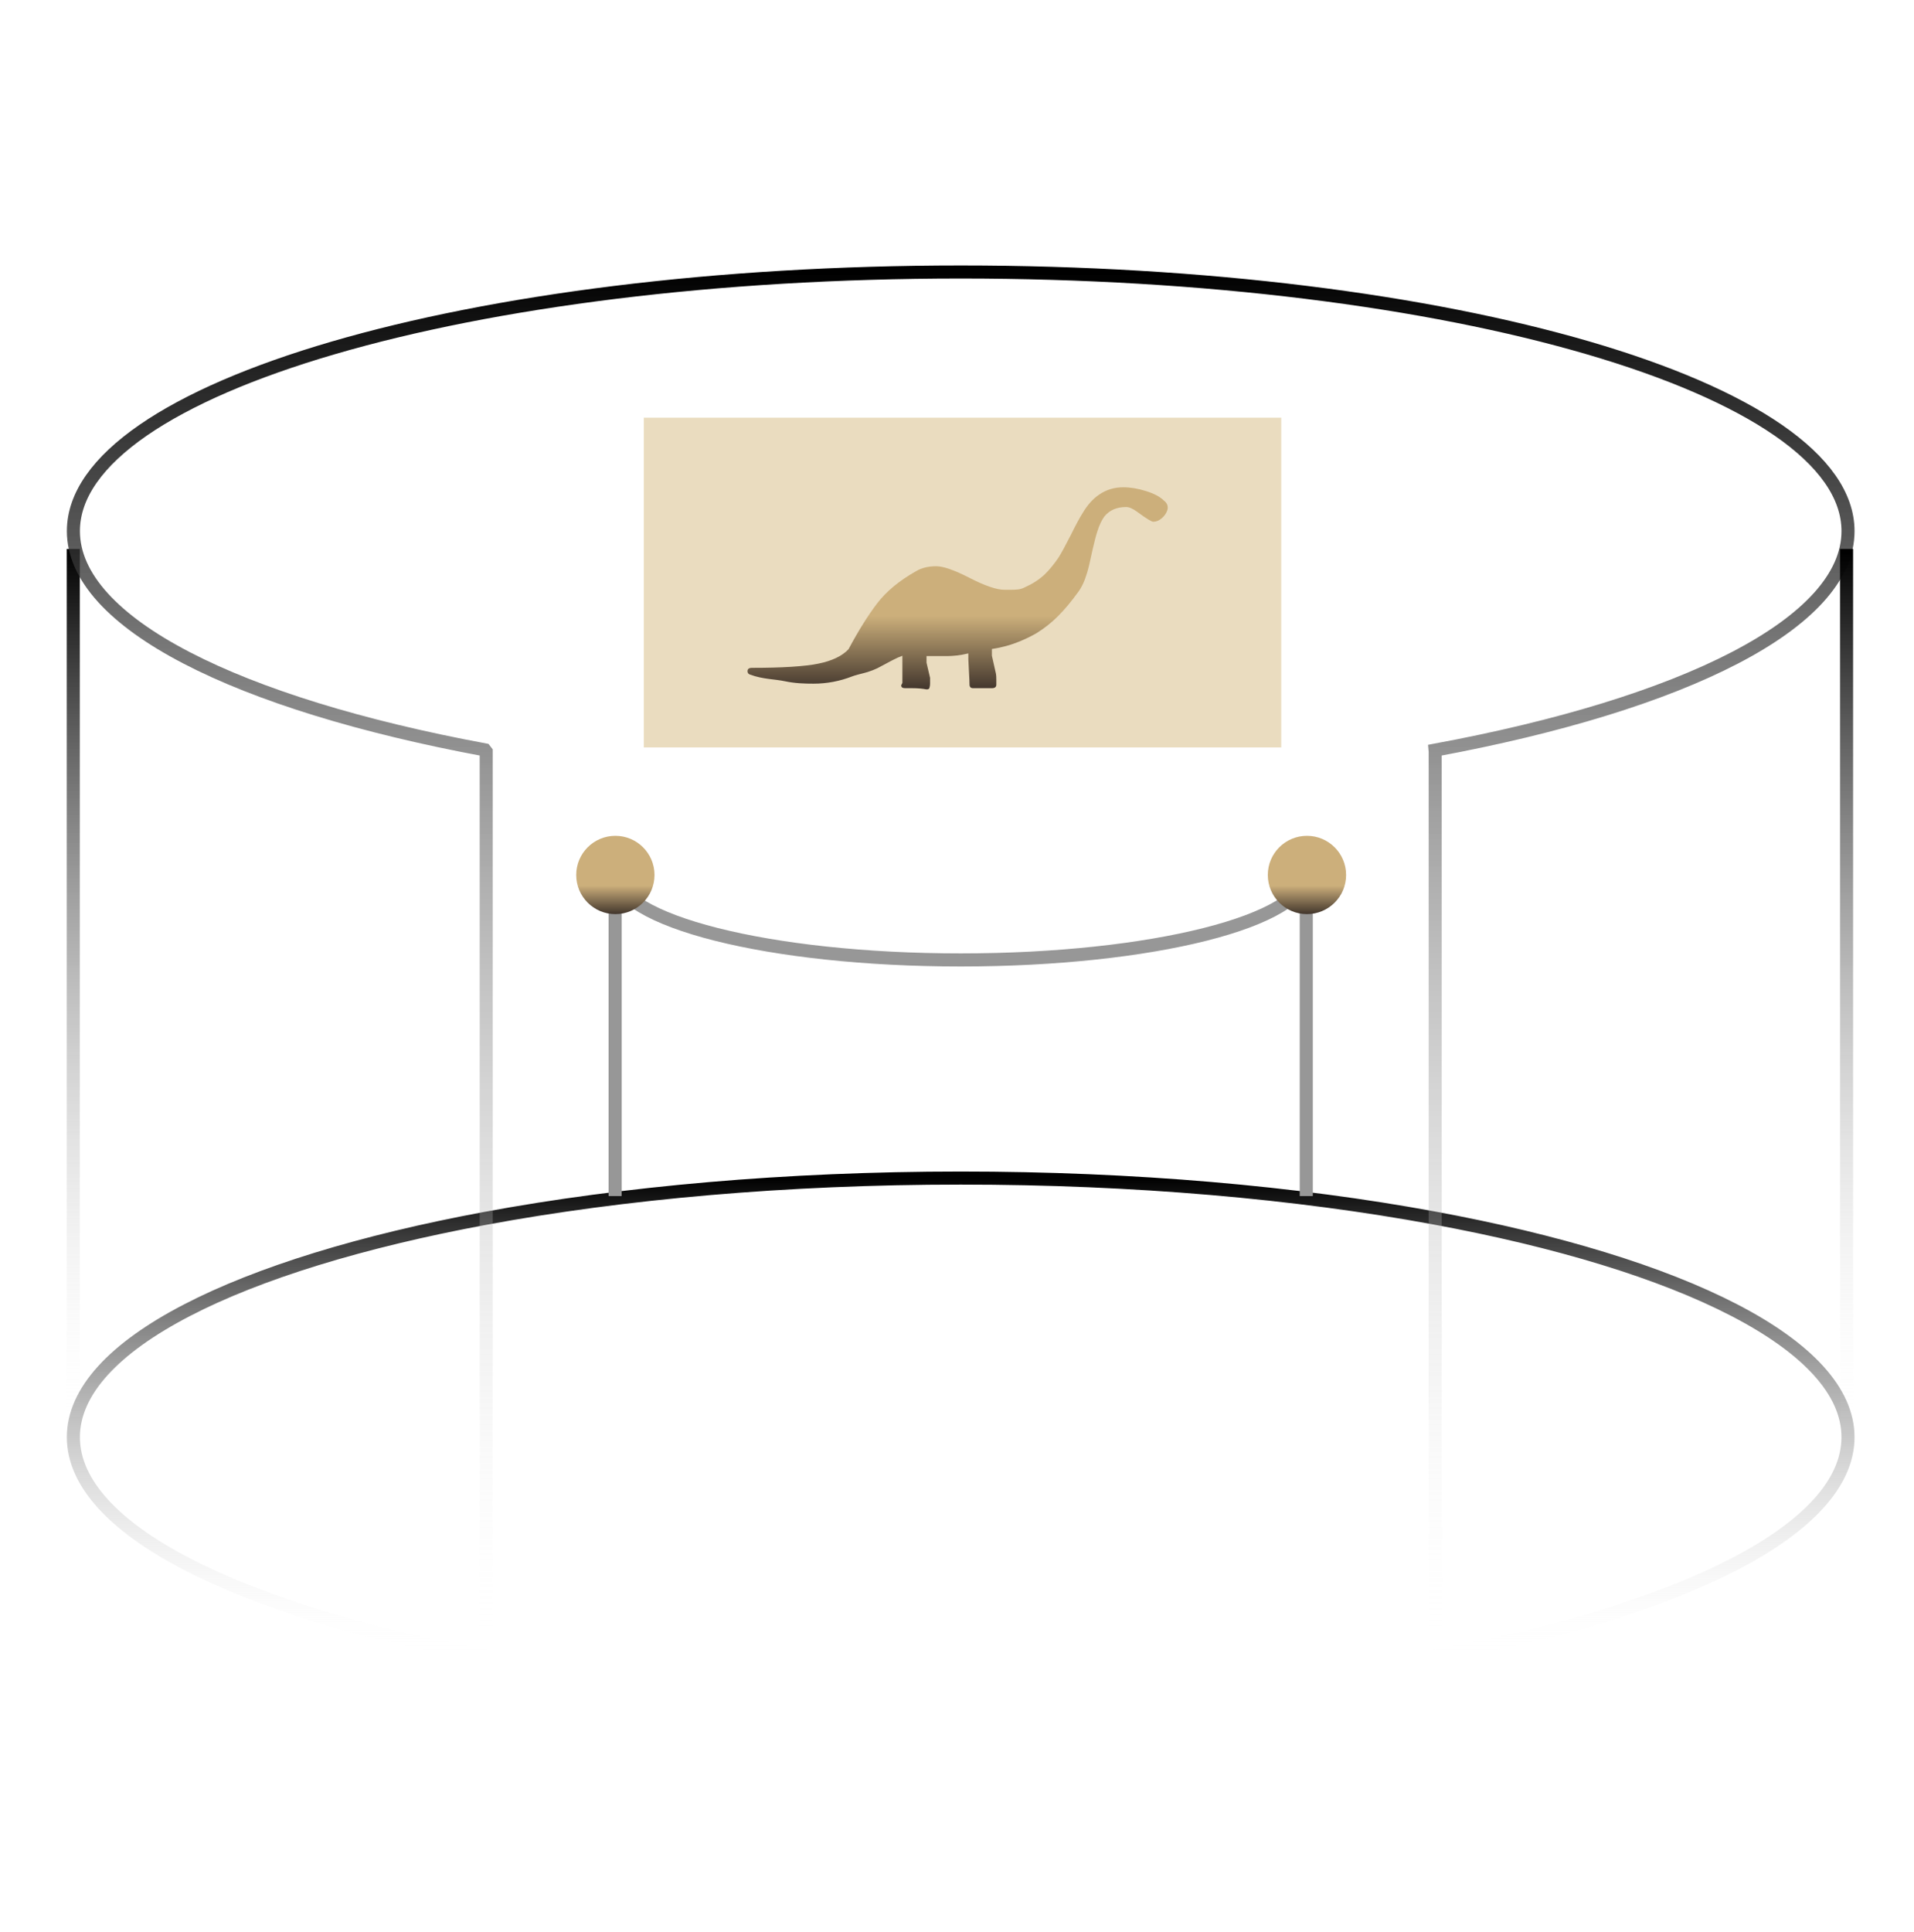 <svg width="220" height="222" viewBox="0 0 220 222" fill="none" xmlns="http://www.w3.org/2000/svg">
<path d="M55.822 190.318C27.337 185.036 8.434 175.743 8.434 165.161C8.434 154.578 27.331 145.292 55.801 140.01C71.591 137.08 90.329 135.382 110.424 135.382C130.394 135.382 149.025 137.053 164.754 139.953C193.39 145.224 212.413 154.545 212.413 165.159C212.413 175.747 193.491 185.044 164.978 190.324L164.81 190.355" stroke="url(#paint0_linear_345_951)" stroke-width="1.5" stroke-miterlimit="10"/>
<path d="M8.425 63.085V165.162" stroke="url(#paint1_linear_345_951)" stroke-width="1.5" stroke-miterlimit="10"/>
<path d="M55.886 190.25V86.373L55.732 86.174C27.298 80.889 8.436 71.605 8.436 61.034C8.436 44.589 54.098 31.257 110.425 31.257C166.752 31.257 212.415 44.589 212.415 61.034C212.415 71.627 193.477 80.926 164.949 86.206L164.964 86.373V190.25" stroke="url(#paint2_linear_345_951)" stroke-width="1.5" stroke-miterlimit="10"/>
<path d="M212.249 63.085V165.162" stroke="url(#paint3_linear_345_951)" stroke-width="1.5" stroke-miterlimit="10"/>
<path d="M150.146 100.289C150.146 105.826 132.362 110.316 110.424 110.316C88.485 110.316 70.702 105.827 70.702 100.289" stroke="#979797" stroke-width="1.503"/>
<path d="M70.703 100.29V137.453" stroke="#979797" stroke-width="1.503"/>
<path d="M150.146 100.29V137.453" stroke="#979797" stroke-width="1.503"/>
<path d="M70.732 105.05C73.217 105.05 75.231 103.036 75.231 100.551C75.231 98.066 73.217 96.052 70.732 96.052C68.247 96.052 66.233 98.066 66.233 100.551C66.233 103.036 68.247 105.05 70.732 105.05Z" fill="url(#paint4_linear_345_951)"/>
<path d="M150.224 105.05C152.709 105.05 154.724 103.036 154.724 100.551C154.724 98.066 152.709 96.052 150.224 96.052C147.739 96.052 145.725 98.066 145.725 100.551C145.725 103.036 147.739 105.05 150.224 105.05Z" fill="url(#paint5_linear_345_951)"/>
<path d="M147.27 48H74V85.898H147.27V48Z" fill="#EADCBF"/>
<path fill-rule="evenodd" clip-rule="evenodd" d="M134.184 58.605C134.071 58.966 133.857 59.282 133.541 59.553C133.225 59.824 132.898 59.959 132.56 59.959C132.357 59.959 131.736 59.576 130.698 58.809C130.202 58.448 129.784 58.267 129.446 58.267C128.363 58.267 127.528 58.628 126.941 59.35C126.625 59.779 126.354 60.354 126.129 61.076C125.993 61.483 125.812 62.171 125.588 63.141C125.294 64.541 125.079 65.443 124.944 65.849C124.673 66.774 124.324 67.519 123.894 68.083C123.127 69.143 122.372 70.046 121.627 70.791C120.882 71.536 120.059 72.19 119.156 72.754C118.412 73.183 117.622 73.555 116.787 73.872C115.952 74.187 115.027 74.424 114.012 74.582C114.012 74.918 114.012 75.176 114.012 75.355L114.48 77.438C114.507 77.595 114.52 77.808 114.52 78.077C114.52 78.345 114.52 78.547 114.52 78.681C114.52 78.95 114.351 79.084 114.012 79.084C113.673 79.084 113.437 79.084 113.301 79.084C113.143 79.084 112.912 79.084 112.607 79.084C112.302 79.084 112.049 79.084 111.845 79.084C111.575 79.084 111.44 78.94 111.44 78.652C111.44 78.386 111.417 77.86 111.371 77.073C111.326 76.286 111.304 75.849 111.304 75.76C111.304 75.448 111.304 75.225 111.304 75.09C110.833 75.202 110.39 75.282 109.976 75.327C109.562 75.372 109.198 75.394 108.884 75.394C108.66 75.394 108.29 75.394 107.774 75.394C107.259 75.394 106.834 75.394 106.497 75.394V76.151C106.633 76.743 106.768 77.324 106.904 77.895C106.904 78.18 106.904 78.399 106.904 78.552C106.904 78.705 106.882 78.865 106.837 79.029C106.793 79.195 106.647 79.255 106.402 79.21C106.29 79.181 106.089 79.154 105.798 79.125C105.508 79.097 105.173 79.083 104.793 79.083H104.023C103.732 79.083 103.587 78.972 103.587 78.75L103.722 78.484C103.722 78.395 103.722 78.301 103.722 78.201C103.722 78.101 103.722 77.986 103.722 77.852C103.722 77.675 103.722 77.376 103.722 76.955C103.722 76.712 103.722 76.457 103.722 76.19C103.722 75.924 103.722 75.647 103.722 75.359C103.406 75.47 103.012 75.647 102.538 75.892C102.199 76.069 101.804 76.279 101.353 76.523C99.932 77.343 98.792 77.401 97.935 77.734C96.513 78.288 95.035 78.565 93.501 78.565C92.486 78.565 91.385 78.533 90.201 78.283C89.016 78.034 87.691 78.067 86.224 77.526C86.022 77.461 85.92 77.332 85.92 77.137C85.92 76.877 86.089 76.747 86.427 76.747C89.902 76.747 92.435 76.589 94.026 76.272C95.616 75.956 96.784 75.401 97.529 74.609C98.68 72.46 99.779 70.7 100.829 69.331C101.878 67.962 103.361 66.734 105.279 65.648C105.618 65.444 105.985 65.297 106.379 65.207C106.774 65.116 107.186 65.071 107.615 65.071C108.427 65.071 109.713 65.522 111.473 66.425C113.233 67.327 114.564 67.779 115.467 67.779H116.178C116.561 67.779 116.866 67.762 117.092 67.728C117.318 67.695 117.565 67.61 117.836 67.475C118.694 67.091 119.439 66.606 120.071 66.019C120.589 65.522 121.12 64.88 121.661 64.09C121.977 63.593 122.451 62.725 123.082 61.483C123.624 60.378 124.086 59.52 124.47 58.911C125.011 58.008 125.632 57.32 126.332 56.846C127.144 56.282 128.069 56 129.107 56C129.942 56 130.822 56.147 131.747 56.44C132.672 56.733 133.349 57.095 133.777 57.523C134.161 57.816 134.297 58.177 134.184 58.605Z" fill="url(#paint6_linear_345_951)"/>
<defs>
<linearGradient id="paint0_linear_345_951" x1="110.424" y1="135.382" x2="110.424" y2="190.355" gradientUnits="userSpaceOnUse">
<stop/>
<stop offset="1" stop-color="white" stop-opacity="0"/>
</linearGradient>
<linearGradient id="paint1_linear_345_951" x1="8.925" y1="63.085" x2="8.925" y2="165.162" gradientUnits="userSpaceOnUse">
<stop/>
<stop offset="1" stop-color="white" stop-opacity="0"/>
</linearGradient>
<linearGradient id="paint2_linear_345_951" x1="110.425" y1="31.257" x2="110.425" y2="190.25" gradientUnits="userSpaceOnUse">
<stop/>
<stop offset="1" stop-color="white" stop-opacity="0"/>
</linearGradient>
<linearGradient id="paint3_linear_345_951" x1="212.749" y1="63.085" x2="212.749" y2="165.162" gradientUnits="userSpaceOnUse">
<stop/>
<stop offset="1" stop-color="white" stop-opacity="0"/>
</linearGradient>
<linearGradient id="paint4_linear_345_951" x1="70.732" y1="101.773" x2="70.732" y2="105.656" gradientUnits="userSpaceOnUse">
<stop stop-color="#CCAF7B"/>
<stop offset="1" stop-color="#281F1E"/>
</linearGradient>
<linearGradient id="paint5_linear_345_951" x1="150.224" y1="101.773" x2="150.224" y2="105.656" gradientUnits="userSpaceOnUse">
<stop stop-color="#CCAF7B"/>
<stop offset="1" stop-color="#281F1E"/>
</linearGradient>
<linearGradient id="paint6_linear_345_951" x1="110.071" y1="70.765" x2="110.071" y2="80.788" gradientUnits="userSpaceOnUse">
<stop stop-color="#CCAF7B"/>
<stop offset="1" stop-color="#281F1E"/>
</linearGradient>
</defs>
</svg>

